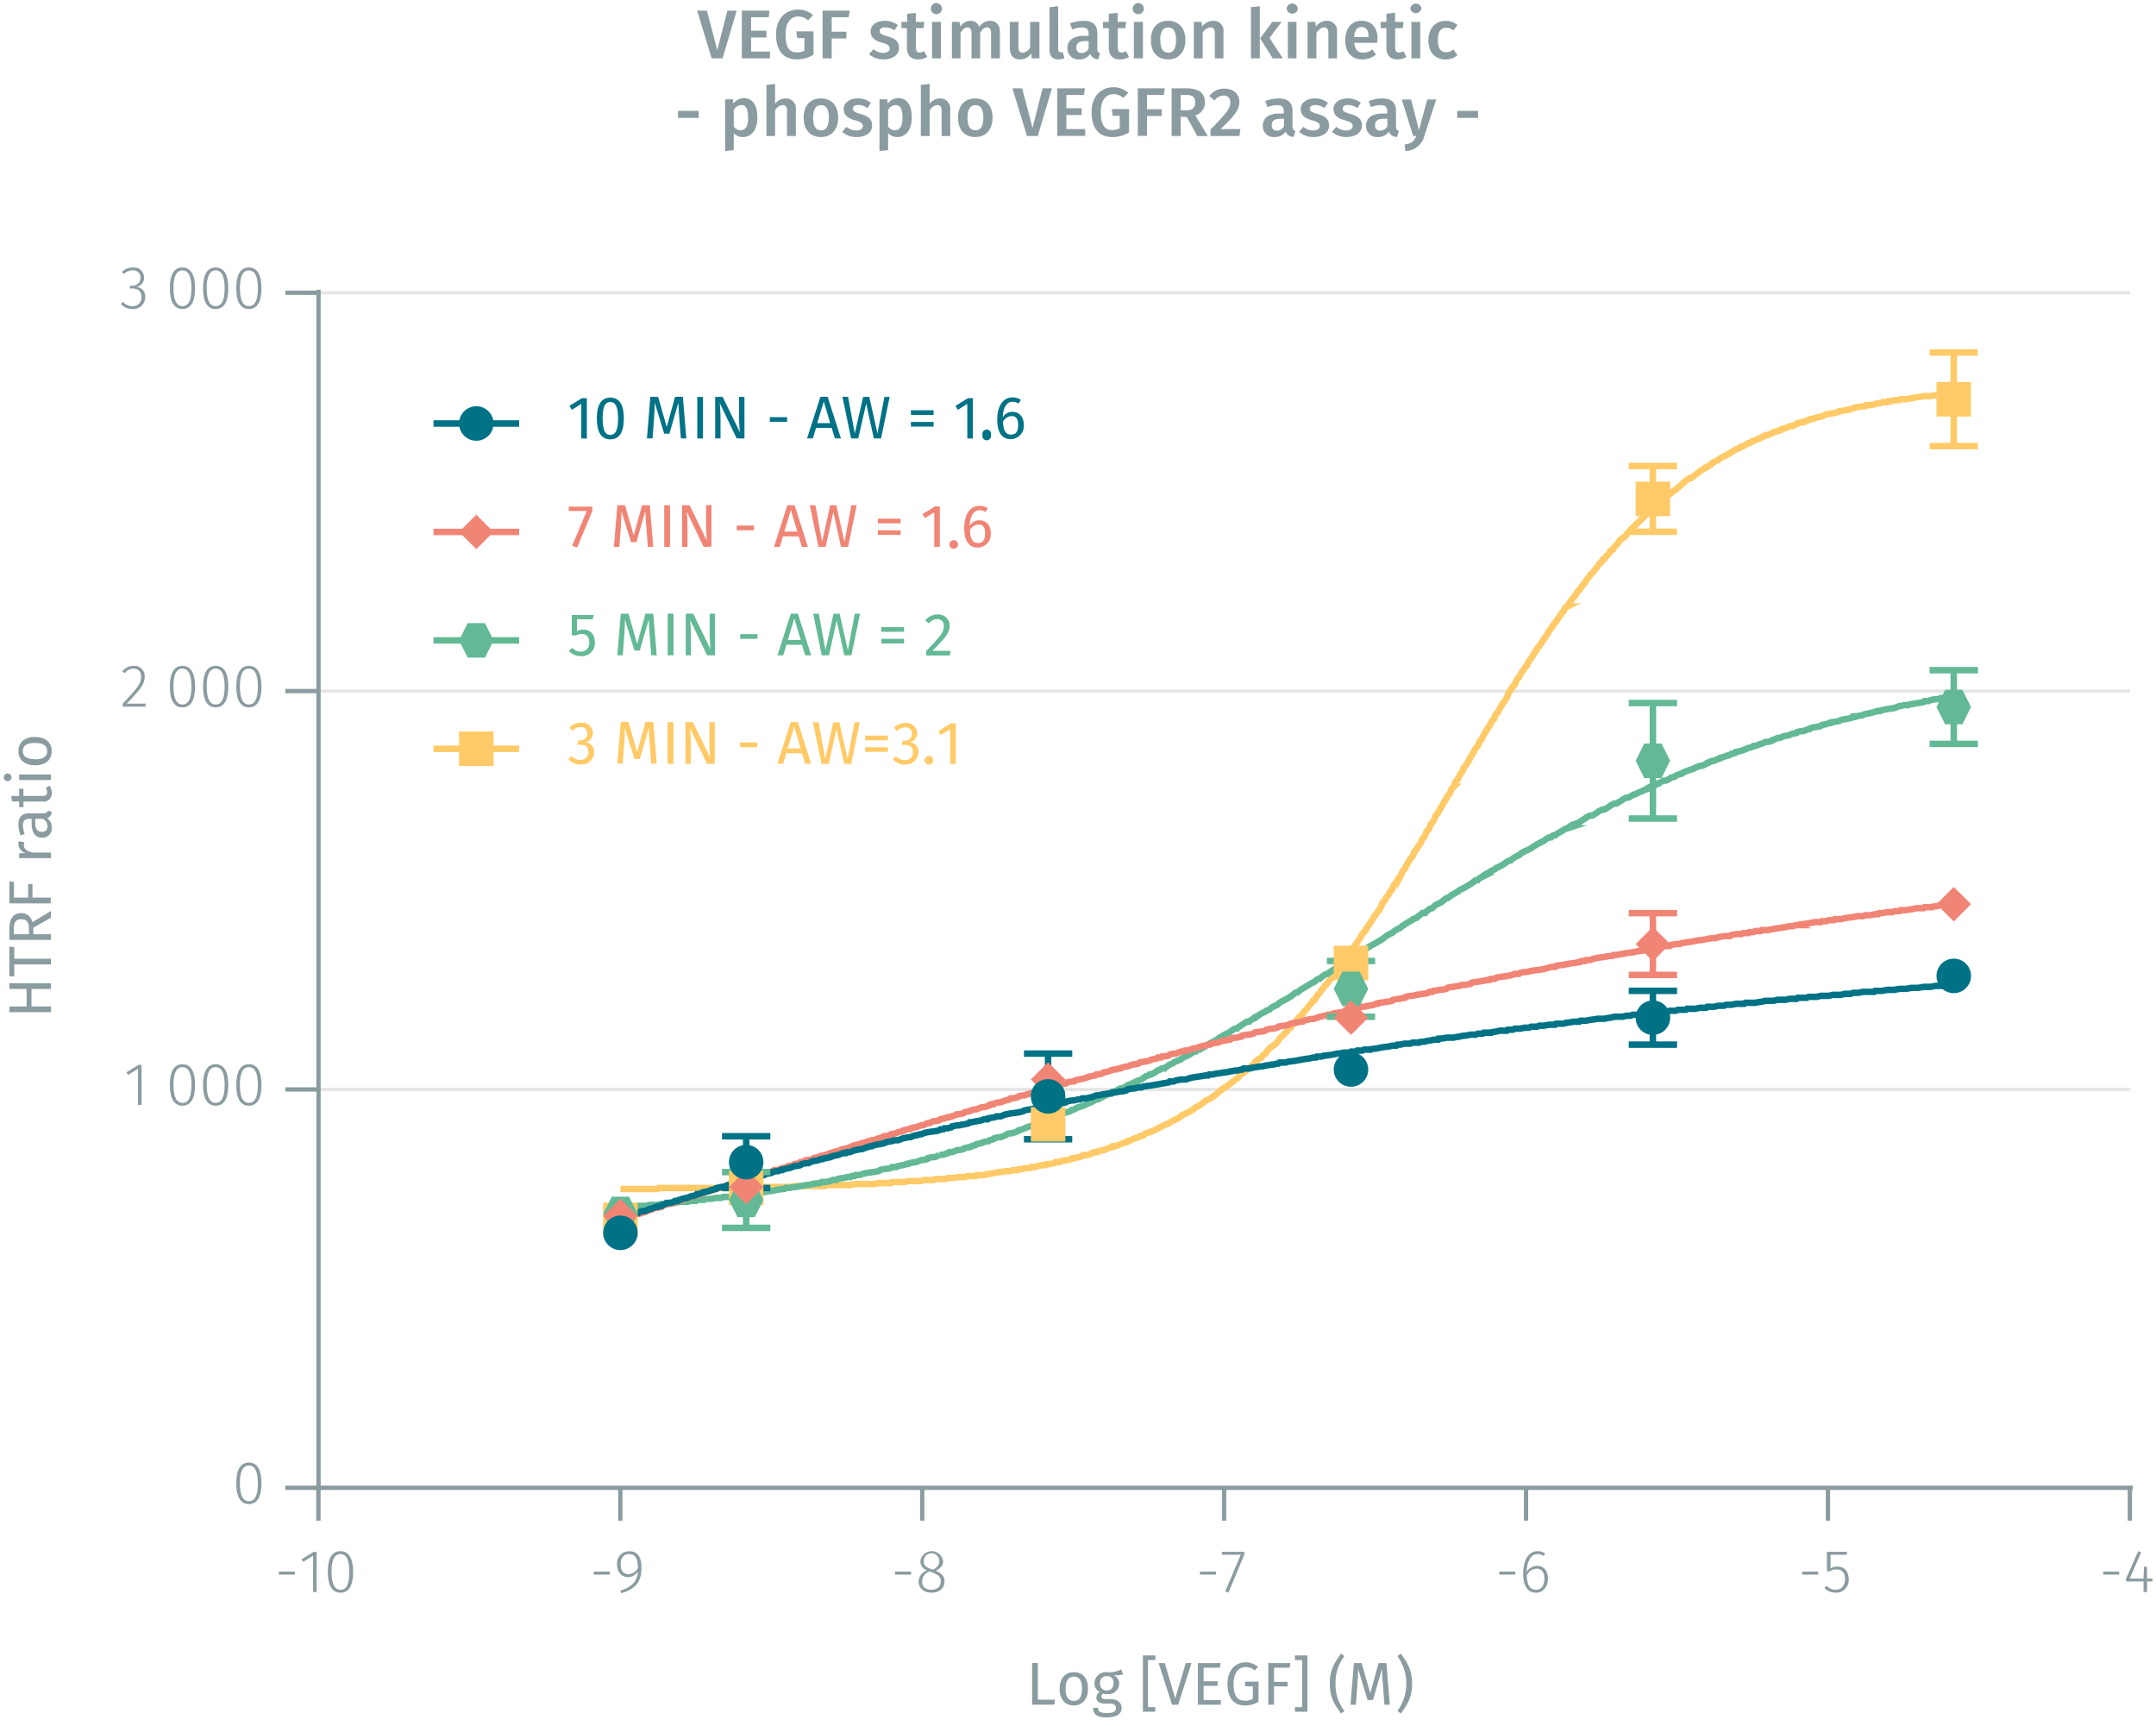<svg id="Calque_1" data-name="Calque 1" xmlns="http://www.w3.org/2000/svg" xmlns:xlink="http://www.w3.org/1999/xlink" viewBox="0 0 499.89 400.08"><defs><symbol id="_2-yellow-square" data-name="2-yellow-square" viewBox="0 0 8 8"><polyline points="0 0 0 8 8 8 8 0 0 0" fill="#ffca67" fill-rule="evenodd"/></symbol><symbol id="_6-green-hexagon" data-name="6-green-hexagon" viewBox="0 0 8 8"><polygon points="6 0 2 0 0 4 2 8 6 8 8 4 6 0" fill="#63b995" fill-rule="evenodd"/></symbol><symbol id="_5-red-diamond" data-name="5-red-diamond" viewBox="0 0 8 8"><polyline points="4 0 8 4 4 8 0 4" fill="#f08576" fill-rule="evenodd"/></symbol><symbol id="_1-deep-blue-circle" data-name="1-deep-blue-circle" viewBox="0 0 8 8"><path d="M8,4A4,4,0,0,1,4,8,4,4,0,1,1,8,4" fill="#007286" fill-rule="evenodd"/></symbol></defs><line x1="73.85" y1="252.55" x2="493.83" y2="252.55" fill="none" stroke="#e5e5e5" stroke-miterlimit="10" stroke-width="0.75"/><line x1="73.85" y1="160.2" x2="493.83" y2="160.2" fill="none" stroke="#e5e5e5" stroke-miterlimit="10" stroke-width="0.75"/><line x1="73.85" y1="67.86" x2="493.83" y2="67.86" fill="none" stroke="#e5e5e5" stroke-miterlimit="10" stroke-width="0.75"/><path d="M68.37,364.32v.7H64.65v-.7Z" fill="#8b9ca0"/><path d="M72.59,369.05v-8.42l-2.29,1.43-.38-.6,2.79-1.72h.7v9.31Z" fill="#8b9ca0"/><path d="M81.88,364.4c0,3.15-1,4.81-2.93,4.81S76,367.54,76,364.39s1-4.81,2.93-4.81S81.88,361.24,81.88,364.4Zm-5,0c0,2.87.75,4.14,2.09,4.14S81,367.27,81,364.4s-.73-4.14-2.07-4.14S76.86,361.52,76.86,364.39Z" fill="#8b9ca0"/><path d="M141.38,364.32v.7h-3.71v-.7Z" fill="#8b9ca0"/><path d="M148.73,363.34c0,3.68-1.6,5-4.68,6l-.21-.63c2.42-.74,3.92-1.93,4.06-4.41a2.75,2.75,0,0,1-2.29,1.3c-1.45,0-2.54-1.12-2.54-2.94a2.8,2.8,0,0,1,2.83-3.06C147.83,359.58,148.73,361,148.73,363.34Zm-.83.17c0-2.2-.57-3.25-2-3.25-1.25,0-2,.85-2,2.39s.73,2.26,1.84,2.26A2.57,2.57,0,0,0,147.9,363.51Z" fill="#8b9ca0"/><path d="M211.24,364.32v.7h-3.72v-.7Z" fill="#8b9ca0"/><path d="M219,366.63c0,1.56-1.26,2.58-3,2.58s-3-1-3-2.57a2.74,2.74,0,0,1,2-2.59,2.2,2.2,0,0,1-1.6-2.14,2.65,2.65,0,0,1,5.26,0c0,1-.55,1.63-1.68,2.22C218.29,364.68,219,365.38,219,366.63Zm-.86,0c0-1.13-.6-1.6-2.07-2.14l-.47-.19a2.37,2.37,0,0,0-1.8,2.34c0,1.22.87,1.88,2.16,1.88S218.12,367.83,218.12,366.63Zm-2.25-2.9.43.15c1-.54,1.47-1.09,1.47-2a1.81,1.81,0,0,0-3.62,0C214.15,362.83,214.62,363.27,215.87,363.73Z" fill="#8b9ca0"/><path d="M281.94,364.32v.7h-3.71v-.7Z" fill="#8b9ca0"/><path d="M284.84,369.17l-.76-.26,3.59-8.49h-4.36v-.68h5.2v.63Z" fill="#8b9ca0"/><path d="M351.33,364.32v.7h-3.72v-.7Z" fill="#8b9ca0"/><path d="M358.9,365.92c0,2-1.17,3.29-2.74,3.29-2.17,0-3-1.91-3-4.36,0-3.25,1.28-5.27,3.36-5.27a2.89,2.89,0,0,1,1.74.55l-.35.56a2.46,2.46,0,0,0-1.4-.43c-1.56,0-2.47,1.71-2.52,4.1a2.85,2.85,0,0,1,2.39-1.37C357.77,363,358.9,363.93,358.9,365.92Zm-.82,0c0-1.62-.76-2.28-1.77-2.28A2.69,2.69,0,0,0,354,365.2c.05,2.07.64,3.33,2.13,3.33C357.42,368.53,358.08,367.46,358.08,365.94Z" fill="#8b9ca0"/><path d="M421.58,364.32v.7h-3.71v-.7Z" fill="#8b9ca0"/><path d="M424.43,360.41v3.18a3.13,3.13,0,0,1,1.59-.43c1.6,0,2.62,1.09,2.62,2.9a2.92,2.92,0,0,1-3,3.15,3.45,3.45,0,0,1-2.63-1.12l.52-.49a2.67,2.67,0,0,0,2.11.92c1.32,0,2.15-.95,2.15-2.48s-.81-2.23-2-2.23a2.84,2.84,0,0,0-1.55.45h-.65v-4.52h4.69l-.12.67Z" fill="#8b9ca0"/><path d="M491.36,364.32v.7h-3.71v-.7Z" fill="#8b9ca0"/><path d="M497.82,366.6v2.45H497V366.6h-4.08V366l2.85-6.42.68.28-2.66,6.07H497l.1-2.73h.7v2.73h1.26v.67Z" fill="#8b9ca0"/><path d="M493.83,344.89v7.62m-70-7.62v7.62m-70-7.62v7.62m-70-7.62v7.62m-70-7.62v7.62m-70-7.62v7.62m-70-7.62v7.62m-.7-7.62H494.53" fill="none" stroke="#8b9ca0" stroke-miterlimit="10"/><path d="M60.63,343.86c0,3.15-1,4.8-2.93,4.8s-2.92-1.67-2.92-4.82,1-4.8,2.92-4.8S60.63,340.69,60.63,343.86Zm-5,0c0,2.87.74,4.15,2.08,4.15s2.08-1.26,2.08-4.13-.73-4.15-2.08-4.15S55.62,341,55.62,343.84Z" fill="#8b9ca0"/><path d="M32,256.16v-8.41l-2.3,1.42-.37-.6,2.78-1.72h.7v9.31Z" fill="#8b9ca0"/><path d="M45.23,251.51c0,3.16-1,4.81-2.93,4.81s-2.92-1.67-2.92-4.82,1-4.8,2.92-4.8S45.23,248.35,45.23,251.51Zm-5,0c0,2.87.74,4.15,2.08,4.15s2.08-1.26,2.08-4.14-.73-4.14-2.08-4.14S40.22,248.63,40.22,251.5Z" fill="#8b9ca0"/><path d="M52.93,251.51c0,3.16-1,4.81-2.93,4.81s-2.92-1.67-2.92-4.82,1-4.8,2.92-4.8S52.93,248.35,52.93,251.51Zm-5,0c0,2.87.74,4.15,2.08,4.15s2.08-1.26,2.08-4.14-.73-4.14-2.08-4.14S47.92,248.63,47.92,251.5Z" fill="#8b9ca0"/><path d="M60.63,251.51c0,3.16-1,4.81-2.93,4.81s-2.92-1.67-2.92-4.82,1-4.8,2.92-4.8S60.63,248.35,60.63,251.51Zm-5,0c0,2.87.74,4.15,2.08,4.15s2.08-1.26,2.08-4.14-.73-4.14-2.08-4.14S55.62,248.63,55.62,251.5Z" fill="#8b9ca0"/><path d="M33.55,156.8c0,1.85-1,3-4.16,6.31h4.42l-.11.71H28.44v-.69c3.46-3.68,4.27-4.65,4.27-6.28A1.67,1.67,0,0,0,31,155a2.51,2.51,0,0,0-2.07,1.06l-.58-.42A3.29,3.29,0,0,1,31,154.35,2.37,2.37,0,0,1,33.55,156.8Z" fill="#8b9ca0"/><path d="M45.23,159.17c0,3.15-1,4.81-2.93,4.81s-2.92-1.67-2.92-4.82,1-4.81,2.92-4.81S45.23,156,45.23,159.17Zm-5,0c0,2.87.74,4.14,2.08,4.14s2.08-1.26,2.08-4.13S43.65,155,42.3,155,40.22,156.28,40.22,159.16Z" fill="#8b9ca0"/><path d="M52.93,159.17c0,3.15-1,4.81-2.93,4.81s-2.92-1.67-2.92-4.82,1-4.81,2.92-4.81S52.93,156,52.93,159.17Zm-5,0c0,2.87.74,4.14,2.08,4.14s2.08-1.26,2.08-4.13S51.35,155,50,155,47.92,156.28,47.92,159.16Z" fill="#8b9ca0"/><path d="M60.63,159.17c0,3.15-1,4.81-2.93,4.81s-2.92-1.67-2.92-4.82,1-4.81,2.92-4.81S60.63,156,60.63,159.17Zm-5,0c0,2.87.74,4.14,2.08,4.14s2.08-1.26,2.08-4.13S59.05,155,57.7,155,55.62,156.28,55.62,159.16Z" fill="#8b9ca0"/><path d="M33.4,64.34a2.1,2.1,0,0,1-1.85,2.18,2.15,2.15,0,0,1,2.12,2.33,2.74,2.74,0,0,1-3,2.78A3.38,3.38,0,0,1,28,70.43l.52-.46a2.69,2.69,0,0,0,2.13,1,2,2,0,0,0,2.16-2.09c0-1.41-.84-2-2.11-2h-.61l.11-.66h.45a1.79,1.79,0,0,0,1.92-1.86,1.63,1.63,0,0,0-1.8-1.68,2.85,2.85,0,0,0-2.07.87l-.43-.51A3.47,3.47,0,0,1,30.84,62,2.32,2.32,0,0,1,33.4,64.34Z" fill="#8b9ca0"/><path d="M45.23,66.83c0,3.15-1,4.8-2.93,4.8S39.38,70,39.38,66.82,40.38,62,42.3,62,45.23,63.66,45.23,66.83Zm-5,0c0,2.87.74,4.14,2.08,4.14s2.08-1.26,2.08-4.13-.73-4.15-2.08-4.15S40.22,63.94,40.22,66.82Z" fill="#8b9ca0"/><path d="M52.93,66.83c0,3.15-1,4.8-2.93,4.8S47.08,70,47.08,66.82,48.08,62,50,62,52.93,63.66,52.93,66.83Zm-5,0c0,2.87.74,4.14,2.08,4.14s2.08-1.26,2.08-4.13-.73-4.15-2.08-4.15S47.92,63.94,47.92,66.82Z" fill="#8b9ca0"/><path d="M60.63,66.83c0,3.15-1,4.8-2.93,4.8S54.78,70,54.78,66.82,55.78,62,57.7,62,60.63,63.66,60.63,66.83Zm-5,0c0,2.87.74,4.14,2.08,4.14s2.08-1.26,2.08-4.13-.73-4.15-2.08-4.15S55.62,63.94,55.62,66.82Z" fill="#8b9ca0"/><path d="M73.85,67.86h-7.7m7.7,92.34h-7.7m7.7,92.35h-7.7m7.7,92.34h-7.7m7.7.69V67.17" fill="none" stroke="#8b9ca0" stroke-miterlimit="10"/><path d="M143.85,275.63h8.63l.23-.23h19.14l.93-.23h10.27l1.16-.23h7l.24-.23h5.6l1.16-.23h4.44l1.16-.23h2.8l.24-.23h2.8l.93-.23h3l.47-.24h2.33l.47-.23h2.33l.47-.23h1.16l1.17-.23h1.87l.46-.23h1.87l.23-.23h1.64l.93-.23a12,12,0,0,0,1.4-.23,6.2,6.2,0,0,0,1.17-.23,7.54,7.54,0,0,0,1.63-.23h1.17l.46-.23H236l.23-.24h.94l.46-.23h1.17l.23-.23H240l.46-.23,1.17-.23h.7l.23-.23h.7l1.17-.23.23-.23h.94l.46-.23a9.07,9.07,0,0,1,1.4-.23l.94-.23.23-.23c.59.07,1.08-.24,1.63-.24l1.17-.46a4.07,4.07,0,0,0,1.4-.23l.23-.23c.31,0,.37-.08.7-.23h.47a5.22,5.22,0,0,1,1.4-.46h.23l1.17-.46c.34-.15.39-.26.7-.23l.23-.23c1.11.12,2.17-.8,3.27-.93l.23-.23h.24a8.15,8.15,0,0,1,2.33-.92l.23-.23.94-.23.46-.47c1.93-.37,3.51-1.7,5.37-2.3.81-.77,2.3-1,3-1.85l2.34-1.16a5.65,5.65,0,0,1,1.86-1.15c.25-.3,1.14-.84,1.4-1.15,1.5-.46,2.7-1.86,4-2.77a17.79,17.79,0,0,0,2.8-2.08l.47-.23.46-.7c1.13-.57,2.2-1.84,3.27-2.53a1.78,1.78,0,0,0,.46-.7,8.05,8.05,0,0,1,1.4-.92l.24-.46.7-.46.23-.47,1.17-1.15a4.92,4.92,0,0,0,1.4-1.15c.48-1,2-1.93,2.56-3l.47-.23.23-.46.94-.92c.21-.62,1.18-1.35,1.63-1.85l.47-.69a3.3,3.3,0,0,0,.93-1.16,3.18,3.18,0,0,0,.93-1.15l.47-.23.47-.92.7-.7.23-.46.93-1.15.47-.46.47-.7.46-.46c.12-.23.36-.69.47-.92l.47-.23.46-.93.47-.46.23-.46.7-.69.47-.93.47-.46c.11-.23.35-.69.46-.92l.47-.23c.68-1.49,1.89-2.67,2.57-4.16l.46-.46a7.3,7.3,0,0,1,.94-1.38c.37-.77,1.1-1.51,1.4-2.31l.46-.46.24-.47.7-.92a6,6,0,0,0,.46-1.15l.47-.47.47-.92.46-.46.47-.92.47-.47.23-.69.23-.46.47-.46.47-.93.46-.46a6,6,0,0,0,.47-1.15l.47-.46c.34-.78,1-1.78,1.4-2.54l.46-.46a6.13,6.13,0,0,0,.47-1.16l.47-.46a7.18,7.18,0,0,1,.93-1.39,6.77,6.77,0,0,1,.47-1.15l.46-.46a6.13,6.13,0,0,0,.47-1.16l.47-.46a6,6,0,0,0,.46-1.15,4.31,4.31,0,0,0,1.17-2.08l.47-.46c.61-1.25,1.44-2.47,2.1-3.69l.23-.47.47-.46.46-1.15.47-.46a5.87,5.87,0,0,1,.47-1.16l.7-.92.23-.69.7-.93.23-.69c1-1,1.48-2.55,2.34-3.69l.46-.93.47-.46.47-1.15.46-.46c.54-1.49,1.68-2.71,2.34-4.16l.46-.46a6.87,6.87,0,0,1,.47-1.16l.47-.46.46-.92a6.88,6.88,0,0,0,.7-1.16,7.48,7.48,0,0,0,.94-1.38,6.09,6.09,0,0,1,.46-1.16,7.16,7.16,0,0,0,.94-1.38l.46-.46.24-.69.23-.47.47-.46c.29-.8,1-1.54,1.4-2.31l.46-.46.24-.69a24,24,0,0,0,2.1-3.23l.46-.46c.49-1,1.84-2.53,2.34-3.7l.46-.46a7.71,7.71,0,0,1,.94-1.39,1.68,1.68,0,0,0,.46-.69,7.42,7.42,0,0,0,.93-1.38l.47-.46.47-.93.46-.23a8.53,8.53,0,0,1,1.87-2.54l.47-.92.7-.69.23-.47.47-.46a9.05,9.05,0,0,0,.7-1.15l.46-.46.47-.7a12.17,12.17,0,0,0,1.87-2.3l.7-.7.23-.46.47-.23.46-.69a3.32,3.32,0,0,0,.94-1.16l.46-.23a3.29,3.29,0,0,1,.94-1.15,1.71,1.71,0,0,0,.46-.69,4.67,4.67,0,0,1,1.4-1.16c1.42-1.94,3.49-3.54,5.14-5.31l.46-.23.47-.69c1-.41,1.56-1.68,2.57-2.08l.46-.69.47-.23a2.34,2.34,0,0,1,.93-.7,11.85,11.85,0,0,1,1.17-.92c1.14-.78,1.92-1.74,3-2.54.34-.15.39-.26.7-.23a1.85,1.85,0,0,1,.7-.46c.27-.32,1.14-.84,1.4-1.16a7.2,7.2,0,0,0,1.4-.92h.24a1.71,1.71,0,0,1,.7-.46,5.09,5.09,0,0,1,1.86-1.15c.81-.82,2.2-1.12,3-1.85l1.16-.69a1.28,1.28,0,0,0,.94-.47c.46.06,1.44-.72,1.86-.92a1.27,1.27,0,0,0,.94-.46c.3,0,.36-.08.7-.23l1.16-.46.24-.23.7-.24.23-.23h.47l1.16-.46.24-.23.93-.23c.34-.15.39-.26.7-.23l.23-.23a3.08,3.08,0,0,1,.94-.23l.93-.46h.47l1.16-.47.24-.23a4.61,4.61,0,0,1,1.4-.23l1.16-.46.24-.23L420.8,97l.47-.23a5.38,5.38,0,0,1,1.17-.23L423.6,96a13.93,13.93,0,0,0,2.57-.47l.23-.23a4.07,4.07,0,0,0,1.4-.23,8.88,8.88,0,0,0,1.4-.23l.47-.23a15,15,0,0,1,2.8-.46l.23-.23h.94l1.16-.23.47-.23h.7l.46-.23h1.17l.23-.24h.94l.46-.23h1.17l.23-.23H442a10.46,10.46,0,0,1,1.4-.23c1.06-.31,1.41-.18,2.57-.46h1.63a10.46,10.46,0,0,1,1.4-.23l.94-.23h1.63l.23-.23" fill="none" stroke="#ffca67" stroke-miterlimit="10" stroke-width="1.5"/><path d="M143.85,280l1.16-.23h2.34l.46-.23h1.87l.93-.23h1.87l.93-.24h1.4l.47-.23h1.17l1.16-.23h1.64l1.16-.23h.94l.23-.23h1.63l.24-.23h1.4l1.16-.23h1.17l.47-.23h1.4c1-.31,1.4-.18,2.56-.46h.94l.23-.23a7.45,7.45,0,0,0,1.63-.23h1.64a10.26,10.26,0,0,1,1.4-.24,7.45,7.45,0,0,1,1.63-.23,15,15,0,0,1,2.8-.46l.23-.23h.94a7.54,7.54,0,0,1,1.63-.23,5.5,5.5,0,0,1,1.17-.23,7.45,7.45,0,0,1,1.63-.23,15,15,0,0,1,2.8-.46l.23-.23h.94l1.16-.23.47-.24H194l.24-.23a12,12,0,0,1,1.4-.23l.93-.23h.7l.23-.23h.7l.24-.23h.93c1.32-.62,3-.58,4.43-.92l.24-.23c1-.31,1.4-.19,2.56-.47l.24-.23h.93l.47-.23,1.16-.23c.31,0,.37-.08.7-.23h.47l.47-.23a8.69,8.69,0,0,1,1.4-.23l1.16-.46a4.61,4.61,0,0,0,1.4-.23l.23-.23a7.14,7.14,0,0,1,1.64-.24l.93-.46a8.88,8.88,0,0,0,1.4-.23c.34-.15.39-.25.7-.23l.23-.23h.7l1.17-.46a4.61,4.61,0,0,0,1.4-.23l.23-.23,1.17-.23a4.92,4.92,0,0,1,1.4-.47l.23-.23,1.17-.23.47-.23a6.1,6.1,0,0,1,1.16-.23l.24-.23.93-.23.23-.23a4.42,4.42,0,0,1,1.4-.23l1.17-.46.23-.23a4.43,4.43,0,0,1,1.4-.24l1.17-.46.23-.23c1-.12,1.82-.8,2.8-.92l.94-.46h.46c.34-.13.8-.5,1.17-.47l.23-.23a15.41,15.41,0,0,0,2.57-.92c.45,0,1.17-.51,1.63-.69l1.17-.46a3,3,0,0,0,.93-.23l.24-.24c.27.09,1.27-.55,1.63-.69a6.61,6.61,0,0,0,1.87-.69l.93-.46H253l1.17-.69h.47l.23-.24.7-.23.23-.23,1.17-.46c.34-.15.39-.26.7-.23l.23-.23h.47a8.07,8.07,0,0,1,1.4-.92h.47a3.91,3.91,0,0,0,1.16-.7,17.14,17.14,0,0,0,1.64-.69c.33-.13.8-.5,1.16-.46a8.27,8.27,0,0,0,1.4-.92l.7-.24.24-.23H267a7.7,7.7,0,0,0,1.4-.92l.7-.23.24-.23h.46a8.27,8.27,0,0,0,1.4-.92l.7-.24c.33-.42,1.39-.7,1.87-.92.28-.35.66-.35.93-.69.31,0,.37-.08.7-.23a7.74,7.74,0,0,0,1.4-.93h.47l.47-.46h.46l1.17-.69c.57-.53,2-1.06,2.8-1.62a13.4,13.4,0,0,1,2.8-1.61,8.11,8.11,0,0,1,1.4-.93h.47a2.32,2.32,0,0,1,.93-.69,7.7,7.7,0,0,1,1.4-.92h.46c.25-.31.92-.62,1.17-.93l.93-.46a7.29,7.29,0,0,1,1.64-.92l.23-.23.7-.23c.59-.67,1-.7,1.87-1.16a5.58,5.58,0,0,1,1.86-1.15,8.16,8.16,0,0,1,1.17-.69l1.17-.93c.44.06.86-.37,1.16-.69,1.16-.54,2.05-1.34,3.27-1.85.28-.3.75-.75,1.17-.69.41-.36,1.29-1.18,1.86-1.15,1.08-1,2.64-1.49,3.74-2.54.3,0,.36-.08.7-.23.52-.68,1.76-1,2.33-1.62.33-.2,1.3-.78,1.63-.92,1.3-1.34,3.55-2,4.9-3.23a7,7,0,0,1,1.64-.93,5.58,5.58,0,0,1,1.86-1.15l.47-.46a1.84,1.84,0,0,0,.7-.47c.29-.17,1.33-.8,1.63-.92l.24-.23.7-.23c.28-.33,1.12-.82,1.4-1.16h.46a10.79,10.79,0,0,0,1.17-.92l.7-.23.7-.69,1.4-.69a10.86,10.86,0,0,1,1.17-.93h.23a5.34,5.34,0,0,0,.93-.69c.32-.13,1.33-.74,1.64-.92a1.64,1.64,0,0,1,.7-.47,15.24,15.24,0,0,0,3.26-2.07h.47l.47-.47.46-.23a5.8,5.8,0,0,1,1.87-1.15l.23-.23.94-.46.23-.23a13.7,13.7,0,0,0,2.8-1.62l.7-.23a5.49,5.49,0,0,1,1.87-1.15c.67-.77,1.93-1.12,2.8-1.62a13.37,13.37,0,0,1,2.8-1.62,8.07,8.07,0,0,1,1.4-.92h.46l.47-.46h.47c.45-.53,1.62-.89,2.09-1.39l.7-.23a8.46,8.46,0,0,1,1.4-.92h.47l.23-.23.7-.23a8.51,8.51,0,0,1,1.4-.93l.24-.23.93-.46h.47l1.16-.69.24-.23.93-.46H372l1.16-.7.24-.23.93-.46h.47l1.16-.69.24-.23.93-.46h.47l1.16-.7c.37,0,.84-.33,1.17-.46s1.3-.56,1.63-.69a4.06,4.06,0,0,1,1.17-.69h.47l1.16-.7h.24a4.1,4.1,0,0,1,1.16-.69h.47l.93-.46.24-.23.93-.23c.35-.45,1.12-.56,1.63-.7l.24-.23a16.7,16.7,0,0,1,2.56-.92L393,178l1.16-.46h.47l.47-.23a1.85,1.85,0,0,0,.7-.46l1.16-.47h.47l.93-.46h.24l.23-.23a5.11,5.11,0,0,0,1.4-.46l.93-.23.24-.23.93-.23.23-.23a10,10,0,0,0,2.8-.93,2.82,2.82,0,0,0,.94-.23l.23-.23H407l1.16-.46h.24l.93-.46a4.61,4.61,0,0,0,1.4-.23l.23-.23h.24l.93-.47h.47l1.16-.46a5.5,5.5,0,0,0,1.17-.23l.47-.23,1.16-.23.24-.23a4.33,4.33,0,0,1,1.4-.23l1.16-.46h.24l.23-.23c1.05-.32,1.35-.17,2.33-.47l.24-.23,1.16-.23.47-.23h.47l.46-.23a10.2,10.2,0,0,0,1.4-.23,4,4,0,0,1,1.64-.46l1.16-.23.47-.23h.47l.46-.23a10.26,10.26,0,0,0,1.4-.24l.47-.23a14.69,14.69,0,0,0,2.8-.69h.7l.46-.23a25,25,0,0,1,2.8-.46l1.17-.46h.23l.94-.23h.93l.47-.23h.46c1.06-.31,1.41-.19,2.57-.47l.23-.23h.94l.46-.23,1.17-.23h.93l.24-.23c.58.06,1.36-.25,1.86-.23" fill="none" stroke="#63b995" stroke-miterlimit="10" stroke-width="1.5"/><path d="M143.85,282.79a1.85,1.85,0,0,0,.7-.46c1.17.15,2.35-1,3.5-.93l.93-.23.23-.23h.47l.93-.46h.24L152,280a4.56,4.56,0,0,0,1.4-.23l.24-.23,1.16-.47a4,4,0,0,0,1.4-.23l.24-.23,1.16-.23a5.34,5.34,0,0,1,1.4-.46l.24-.23,1.16-.23a6.18,6.18,0,0,1,1.17-.46h.47l.23-.23.93-.23.24-.24a4.67,4.67,0,0,1,1.4-.23l1.16-.46c.37,0,.84-.33,1.17-.46h.47l1.16-.46a6.05,6.05,0,0,0,1.17-.23c.34-.15.39-.26.7-.23.57-.64,1.79-.39,2.57-.93l1.16-.23.24-.23h.46l.24-.23h.7l1.16-.46.24-.23,1.16-.23c.34-.15.39-.26.7-.23l.24-.23h.7l1.16-.47h.47l.93-.46a5.38,5.38,0,0,0,1.17-.23l.23-.23h.47l.93-.46h.24l1.16-.46a4.61,4.61,0,0,0,1.4-.23l.24-.23,1.16-.24.47-.23a7.11,7.11,0,0,1,1.17-.23,10.33,10.33,0,0,1,2.8-.92l1.16-.46a7.11,7.11,0,0,0,1.17-.23c.34-.15.39-.26.7-.23.57-.64,1.78-.39,2.57-.93l1.16-.23.24-.23h.7l.23-.23h.47l1.16-.46h.24l.93-.46a4.61,4.61,0,0,0,1.4-.23l.23-.23a6.24,6.24,0,0,0,1.17-.24l.47-.23,1.16-.23.24-.23a4.61,4.61,0,0,1,1.4-.23l.23-.23a5.5,5.5,0,0,1,1.17-.23l1.16-.46h.47l.93-.46c.63.05.75-.18,1.4-.47a4.07,4.07,0,0,0,1.4-.23l.23-.23,1.17-.23.47-.23h.46c.34-.15.4-.26.7-.23l1.17-.46a4.61,4.61,0,0,0,1.4-.23l.23-.23,1.17-.23.47-.24a7,7,0,0,1,1.16-.23l1.17-.46a4.61,4.61,0,0,0,1.4-.23l.23-.23h.24l.23-.23h.7l.23-.23a4.42,4.42,0,0,1,1.4-.23l1.17-.46a3,3,0,0,0,.93-.23l.24-.24a7,7,0,0,0,1.63-.23l.23-.23a4.72,4.72,0,0,1,1.4-.23l1.17-.46c.31,0,.36-.08.7-.23H240l.46-.23,1.17-.23.23-.23c1.06-.31,1.35-.17,2.34-.47l.23-.23a5.5,5.5,0,0,0,1.17-.23l.46-.23,1.17-.23.23-.23a7.63,7.63,0,0,1,1.64-.23l.23-.23a3.09,3.09,0,0,1,.93-.23l1.17-.23a11.37,11.37,0,0,1,2.57-.7l.23-.23a4.07,4.07,0,0,0,1.4-.23l.23-.23,1.17-.23a5.22,5.22,0,0,1,1.4-.46h.47l.46-.23h.47l.47-.23a5.3,5.3,0,0,1,1.16-.23l1.17-.46a4.33,4.33,0,0,0,1.4-.24l.23-.23a12.35,12.35,0,0,1,1.4-.23,5.11,5.11,0,0,0,1.4-.46l1.17-.23.23-.23h.7l.24-.23a7.62,7.62,0,0,0,1.63-.23l.23-.23a4.15,4.15,0,0,1,1.4-.23l1.17-.47h.7l.23-.23h.7l1.17-.46a5.5,5.5,0,0,0,1.17-.23l.46-.23,1.17-.23c.31,0,.36-.08.7-.23h.47l.46-.23a8.88,8.88,0,0,1,1.4-.23l1.17-.47c.5.08,1.2-.25,1.63-.23l.24-.23a4.61,4.61,0,0,1,1.4-.23l.93-.23.23-.23a7.62,7.62,0,0,1,1.63-.23l.94-.23.23-.23a7,7,0,0,1,1.63-.23l.94-.23.23-.23a7.06,7.06,0,0,1,1.63-.24l.94-.23.23-.23a7.62,7.62,0,0,1,1.63-.23,6.62,6.62,0,0,0,1.17-.46,9.07,9.07,0,0,1,1.4-.23,4.61,4.61,0,0,1,1.4-.23l.23-.23a14,14,0,0,1,2.57-.46l1.17-.47c.55,0,1-.3,1.63-.23l.23-.23h.94L309,235c1-.31,1.41-.18,2.57-.46l.23-.23.93-.23h.94l.46-.23h.47l1.17-.46c.49.07,1.2-.26,1.63-.24l1.17-.23.46-.23h.47l.47-.23a9.07,9.07,0,0,0,1.4-.23,4.67,4.67,0,0,0,1.4-.23l.23-.23a7.62,7.62,0,0,1,1.63-.23,5.5,5.5,0,0,1,1.17-.23l.23-.23a4.15,4.15,0,0,1,1.4-.23l.94-.23a10.53,10.53,0,0,0,1.4-.24,4.11,4.11,0,0,0,1.4-.23l.23-.23h.7l.23-.23a4.61,4.61,0,0,0,1.4-.23,7.63,7.63,0,0,0,1.64-.23l.23-.23a4.37,4.37,0,0,1,1.4-.23,8.88,8.88,0,0,1,1.4-.23l.47-.23h.93l1.17-.23.23-.24c1.05-.3,1.4-.18,2.57-.46.43,0,1.14-.3,1.63-.23l.23-.23h.94l.23-.23c1.32-.41,3.19-.3,4.43-.92h.94l.23-.23a6.48,6.48,0,0,1,1.63-.23,14.37,14.37,0,0,1,2.8-.47,14.51,14.51,0,0,0,2.8-.69h.94l.23-.23a7.54,7.54,0,0,1,1.63-.23,5.5,5.5,0,0,1,1.17-.23,7.54,7.54,0,0,1,1.63-.23,5.38,5.38,0,0,1,1.17-.23l.23-.23h.93l.24-.23h.93c1.32-.62,3-.58,4.43-.93h.7l.24-.23h.7l1.16-.23a6.05,6.05,0,0,0,1.17-.23,15.14,15.14,0,0,0,2.8-.46,7.45,7.45,0,0,0,1.63-.23l.24-.23h1.4l1.16-.24.24-.23,1.16-.23h1.4l.24-.23,1.16-.23h.94l.46-.23a8.88,8.88,0,0,0,1.4-.23c1.07,0,2.22-.49,3.27-.46l.93-.23a12,12,0,0,0,1.4-.23h.94c.33-.16.39-.26.7-.23l1.16-.24h1.4l.24-.23,1.16-.23h1.17l.47-.23h1.16l.24-.23h.93l.47-.23h1.16l.24-.23h1.4a10.2,10.2,0,0,1,1.4-.23,4.33,4.33,0,0,1,1.4-.23,8.69,8.69,0,0,1,1.4-.23l.93-.23h.93l.47-.23h.47a4.29,4.29,0,0,1,1.4-.24,11.66,11.66,0,0,1,1.4-.23l1.16-.23h1.4l.24-.23h1.16l.47-.23h1.17l.23-.23h1.4a14.23,14.23,0,0,1,2.8-.46l.93-.23H432l.47-.23h1.17l1.16-.23h.7l.24-.24h.69l1.17-.23h1.17l.46-.23h1.17l.23-.23H442a12.35,12.35,0,0,1,1.4-.23l.94-.23H446l.23-.23h1.4a9.07,9.07,0,0,1,1.4-.23l.94-.23c.58.06,1.36-.25,1.86-.23" fill="none" stroke="#f08576" stroke-miterlimit="10" stroke-width="1.5"/><path d="M143.85,282.56l.23-.23a5.5,5.5,0,0,1,1.17-.23l1.16-.47h.47l.93-.46h.24l.23-.23a4.72,4.72,0,0,1,1.4-.23l.93-.46h.24l1.16-.46h.47l.23-.23h.7l.24-.23,1.16-.47a4,4,0,0,0,1.4-.23l.24-.23h.7l.23-.23c.31,0,.36-.08.7-.23a5.5,5.5,0,0,1,1.17-.23l1.16-.46h.47a1.85,1.85,0,0,0,.7-.46h.47l1.16-.47a5.5,5.5,0,0,0,1.17-.23l.47-.23,1.16-.23.24-.23a4.61,4.61,0,0,1,1.4-.23l1.16-.46a6.2,6.2,0,0,0,1.17-.23c.34-.15.39-.26.7-.23l.23-.23h.7l.24-.23a4.33,4.33,0,0,1,1.4-.24l1.16-.46a5.5,5.5,0,0,0,1.17-.23l.47-.23,1.16-.23.24-.23,1.16-.23a4.69,4.69,0,0,1,1.4-.46h.47l.47-.23h.46l.47-.24a7.11,7.11,0,0,1,1.17-.23l1.16-.46a4.33,4.33,0,0,0,1.4-.23l.24-.23a7.54,7.54,0,0,1,1.63-.23l.93-.46a12,12,0,0,0,1.4-.23l.47-.23h.47c.33-.16.39-.26.7-.23l1.16-.24.47-.23a6.05,6.05,0,0,1,1.17-.23l1.16-.46h.7l.24-.23h.7l1.16-.46c.43,0,1.14-.31,1.64-.23l1.16-.46c.31,0,.37-.08.7-.23h.47c1-.57,2.29-.33,3.27-.93l1.16-.23c.31,0,.37-.08.7-.23h.94l1.16-.46c.55,0,1-.3,1.64-.23l1.16-.46h.47l.47-.23h.46c1.28-.67,2.86-.53,4.2-.93l.23-.23h.7l.24-.23h.7l.93-.23.23-.23a7.71,7.71,0,0,1,1.64-.23,5.41,5.41,0,0,1,1.16-.23l.94-.23.23-.24a4.07,4.07,0,0,0,1.4-.23,8.88,8.88,0,0,0,1.4-.23l.47-.23H229l.23-.23a10.72,10.72,0,0,1,1.4-.23l.47-.23H232l1.17-.46a6.2,6.2,0,0,0,1.17-.23,15.14,15.14,0,0,0,2.8-.46l.46-.24a12,12,0,0,1,1.4-.23c1.06-.3,1.41-.18,2.57-.46l.23-.23h.94l.46-.23h.47l.47-.23a4.61,4.61,0,0,0,1.4-.23,7.62,7.62,0,0,0,1.63-.23l.23-.23a6.62,6.62,0,0,1,1.64-.23l.93-.23h.47l.46-.24h.94l.93-.23H253l1.17-.46a4.61,4.61,0,0,0,1.4-.23,10.2,10.2,0,0,0,1.4-.23h.7l.23-.23h.7l1.17-.23a4.61,4.61,0,0,0,1.4-.23l.23-.23a6.62,6.62,0,0,1,1.64-.23l.93-.24h.7l.47-.23c1.88-.19,3.95-.62,5.83-.92l.23-.23h.94l.46-.23,1.17-.23H275c1.31-.62,3-.58,4.43-.93h.7l.23-.23h.7l1.17-.23a9.07,9.07,0,0,0,1.4-.23,4.61,4.61,0,0,0,1.4-.23,9.07,9.07,0,0,0,1.4-.23c.5.08,1.2-.25,1.63-.23l.24-.23h1.39l.94-.23a12.35,12.35,0,0,0,1.4-.23,4.61,4.61,0,0,0,1.4-.23,12.35,12.35,0,0,0,1.4-.23c.5.07,1.2-.26,1.63-.24l.23-.23h1.4l.7-.23c1.44-.06,3.26-.58,4.67-.69l.93-.23h.7l.24-.23h.93l.93-.23a15,15,0,0,0,2.8-.46,7.64,7.64,0,0,0,1.64-.24h1.16l.47-.23h1.17l.23-.23h1.17l.46-.23h1.17a7.62,7.62,0,0,1,1.63-.23,15.14,15.14,0,0,1,2.8-.46l.94-.23h.93l.23-.23h.7l.94-.23H327l.46-.23h1.17a7,7,0,0,1,1.63-.23,6.24,6.24,0,0,1,1.17-.24l1.17-.23h.93l.23-.23a7.63,7.63,0,0,0,1.64-.23H337a10.2,10.2,0,0,1,1.4-.23,4.61,4.61,0,0,1,1.4-.23l1.17-.23h1.16l.47-.23h1.17l.23-.23h1.4a8.88,8.88,0,0,1,1.4-.23l.93-.23h1.64l.23-.23h1.17l.46-.24h1.17l1.17-.23h.93L355,238h1.4l.46-.23H358l1.17-.23h1.4l.23-.23h1.63l.93-.23a11.66,11.66,0,0,0,1.4-.23h1.4l.24-.23h1.4c1.05-.31,1.4-.18,2.56-.46H372a10.26,10.26,0,0,1,1.4-.24l.93-.23h1.87l.93-.23h.93l.47-.23h1.87a9.73,9.73,0,0,1,1.4-.23l.93-.23h1.63l.24-.23h1.63l.93-.23h1.4l.47-.23h1.87l.23-.23H393l1.16-.23h1.4l.24-.23h1.63l.93-.24h1.4l.47-.23h1.17l1.16-.23h1.87l.23-.23H407a10.2,10.2,0,0,1,1.4-.23l.93-.23h1.87l.93-.23H414l.93-.23h1.63l.24-.23h2.1l.46-.23h1.87l.93-.23h1.87l.93-.23h1.87l.93-.24h1.4l.47-.23h1.17l1.16-.23h2.57l.23-.23h1.63l1.17-.23h1.63l1.17-.23H442l1.17-.23h1.63l1.17-.23h1.63l1.17-.23h2.57l.23-.23h.23" fill="none" stroke="#007286" stroke-miterlimit="10" stroke-width="1.5"/><line x1="383.24" y1="108.03" x2="383.24" y2="115.65" fill="none" stroke="#ffca67" stroke-miterlimit="10" stroke-width="1.5"/><line x1="383.24" y1="115.65" x2="383.24" y2="123.27" fill="none" stroke="#ffca67" stroke-miterlimit="10" stroke-width="1.5"/><line x1="377.64" y1="108.03" x2="388.84" y2="108.03" fill="none" stroke="#ffca67" stroke-miterlimit="10" stroke-width="1.5"/><line x1="377.64" y1="123.27" x2="388.84" y2="123.27" fill="none" stroke="#ffca67" stroke-miterlimit="10" stroke-width="1.5"/><line x1="453" y1="81.71" x2="453" y2="92.56" fill="none" stroke="#ffca67" stroke-miterlimit="10" stroke-width="1.5"/><line x1="453" y1="92.56" x2="453" y2="103.41" fill="none" stroke="#ffca67" stroke-miterlimit="10" stroke-width="1.5"/><line x1="447.4" y1="81.71" x2="458.6" y2="81.71" fill="none" stroke="#ffca67" stroke-miterlimit="10" stroke-width="1.5"/><line x1="447.4" y1="103.41" x2="458.6" y2="103.41" fill="none" stroke="#ffca67" stroke-miterlimit="10" stroke-width="1.5"/><line x1="173.01" y1="271.71" x2="173.01" y2="278.17" fill="none" stroke="#63b995" stroke-miterlimit="10" stroke-width="1.5"/><line x1="173.01" y1="278.17" x2="173.01" y2="284.64" fill="none" stroke="#63b995" stroke-miterlimit="10" stroke-width="1.5"/><line x1="167.41" y1="271.71" x2="178.61" y2="271.71" fill="none" stroke="#63b995" stroke-miterlimit="10" stroke-width="1.5"/><line x1="167.41" y1="284.64" x2="178.61" y2="284.64" fill="none" stroke="#63b995" stroke-miterlimit="10" stroke-width="1.5"/><line x1="313.24" y1="222.77" x2="313.24" y2="229.23" fill="none" stroke="#63b995" stroke-miterlimit="10" stroke-width="1.5"/><line x1="313.24" y1="229.23" x2="313.24" y2="235.69" fill="none" stroke="#63b995" stroke-miterlimit="10" stroke-width="1.5"/><line x1="307.64" y1="222.77" x2="318.84" y2="222.77" fill="none" stroke="#63b995" stroke-miterlimit="10" stroke-width="1.5"/><line x1="307.64" y1="235.69" x2="318.84" y2="235.69" fill="none" stroke="#63b995" stroke-miterlimit="10" stroke-width="1.5"/><line x1="383.24" y1="162.97" x2="383.24" y2="176.36" fill="none" stroke="#63b995" stroke-miterlimit="10" stroke-width="1.5"/><line x1="383.24" y1="176.36" x2="383.24" y2="189.75" fill="none" stroke="#63b995" stroke-miterlimit="10" stroke-width="1.5"/><line x1="377.64" y1="162.97" x2="388.84" y2="162.97" fill="none" stroke="#63b995" stroke-miterlimit="10" stroke-width="1.5"/><line x1="377.64" y1="189.75" x2="388.84" y2="189.75" fill="none" stroke="#63b995" stroke-miterlimit="10" stroke-width="1.5"/><line x1="453" y1="155.36" x2="453" y2="163.9" fill="none" stroke="#63b995" stroke-miterlimit="10" stroke-width="1.5"/><line x1="453" y1="163.9" x2="453" y2="172.44" fill="none" stroke="#63b995" stroke-miterlimit="10" stroke-width="1.5"/><line x1="447.4" y1="155.36" x2="458.6" y2="155.36" fill="none" stroke="#63b995" stroke-miterlimit="10" stroke-width="1.5"/><line x1="447.4" y1="172.44" x2="458.6" y2="172.44" fill="none" stroke="#63b995" stroke-miterlimit="10" stroke-width="1.5"/><line x1="383.24" y1="211.68" x2="383.24" y2="218.84" fill="none" stroke="#f08576" stroke-miterlimit="10" stroke-width="1.5"/><line x1="383.24" y1="218.84" x2="383.24" y2="226" fill="none" stroke="#f08576" stroke-miterlimit="10" stroke-width="1.5"/><line x1="377.64" y1="211.68" x2="388.84" y2="211.68" fill="none" stroke="#f08576" stroke-miterlimit="10" stroke-width="1.5"/><line x1="377.64" y1="226" x2="388.84" y2="226" fill="none" stroke="#f08576" stroke-miterlimit="10" stroke-width="1.5"/><line x1="173.01" y1="263.4" x2="173.01" y2="269.4" fill="none" stroke="#007286" stroke-miterlimit="10" stroke-width="1.5"/><line x1="173.01" y1="269.4" x2="173.01" y2="275.4" fill="none" stroke="#007286" stroke-miterlimit="10" stroke-width="1.5"/><line x1="167.41" y1="263.4" x2="178.61" y2="263.4" fill="none" stroke="#007286" stroke-miterlimit="10" stroke-width="1.5"/><line x1="167.41" y1="275.4" x2="178.61" y2="275.4" fill="none" stroke="#007286" stroke-miterlimit="10" stroke-width="1.5"/><line x1="243.01" y1="244.24" x2="243.01" y2="254.16" fill="none" stroke="#007286" stroke-miterlimit="10" stroke-width="1.5"/><line x1="243.01" y1="254.16" x2="243.01" y2="264.09" fill="none" stroke="#007286" stroke-miterlimit="10" stroke-width="1.5"/><line x1="237.41" y1="244.24" x2="248.61" y2="244.24" fill="none" stroke="#007286" stroke-miterlimit="10" stroke-width="1.5"/><line x1="237.41" y1="264.09" x2="248.61" y2="264.09" fill="none" stroke="#007286" stroke-miterlimit="10" stroke-width="1.5"/><line x1="383.24" y1="229.69" x2="383.24" y2="235.92" fill="none" stroke="#007286" stroke-miterlimit="10" stroke-width="1.5"/><line x1="383.24" y1="235.92" x2="383.24" y2="242.16" fill="none" stroke="#007286" stroke-miterlimit="10" stroke-width="1.5"/><line x1="377.64" y1="229.69" x2="388.84" y2="229.69" fill="none" stroke="#007286" stroke-miterlimit="10" stroke-width="1.5"/><line x1="377.64" y1="242.16" x2="388.84" y2="242.16" fill="none" stroke="#007286" stroke-miterlimit="10" stroke-width="1.5"/><path d="M165,13.53,161.64,2.47h2.27l2.4,9.18,2.34-9.18h2.16l-3.28,11.06Z" fill="#8b9ca0"/><path d="M174.15,4V7.12h3.56V8.69h-3.56v3.25h4.37v1.59H172V2.47h6.42L178.24,4Z" fill="#8b9ca0"/><path d="M188.51,3.52l-1.16,1.2a3.27,3.27,0,0,0-2.3-.89c-1.57,0-2.91,1.18-2.91,4.16s.89,4.16,2.62,4.16a3.53,3.53,0,0,0,1.76-.43V8.84h-1.66l-.23-1.57h4v5.41a7.25,7.25,0,0,1-3.89,1.09c-3.07,0-4.8-2-4.8-5.78s2.32-5.76,5-5.76A5.09,5.09,0,0,1,188.51,3.52Z" fill="#8b9ca0"/><path d="M192.84,4V7.35h3.41V8.92h-3.41v4.61h-2.11V2.47H197L196.76,4Z" fill="#8b9ca0"/><path d="M208.17,5.83l-.8,1.23a3.64,3.64,0,0,0-2.08-.72c-.87,0-1.33.34-1.33.85s.34.81,1.78,1.22c1.73.46,2.7,1.16,2.7,2.67,0,1.76-1.63,2.69-3.57,2.69a5,5,0,0,1-3.37-1.2l1-1.17a3.66,3.66,0,0,0,2.27.85c.93,0,1.52-.4,1.52-1s-.34-1-1.92-1.4c-1.75-.49-2.51-1.32-2.51-2.57,0-1.4,1.29-2.46,3.26-2.46A4.72,4.72,0,0,1,208.17,5.83Z" fill="#8b9ca0"/><path d="M212.82,13.77c-1.66,0-2.54-1-2.54-2.77V6.53H209V5.06h1.33V3.19L212.33,3V5.06h2l-.21,1.47h-1.76V11c0,.83.27,1.17.89,1.17a1.92,1.92,0,0,0,1-.32l.72,1.33A3.69,3.69,0,0,1,212.82,13.77Z" fill="#8b9ca0"/><path d="M218.41,2a1.29,1.29,0,0,1-2.58,0,1.29,1.29,0,0,1,2.58,0ZM216.1,13.53V5.06h2.05v8.47Z" fill="#8b9ca0"/><path d="M231.84,7.4v6.13h-2.05V7.72c0-1.06-.42-1.36-.93-1.36-.71,0-1.14.49-1.6,1.28v5.89h-2V7.72c0-1.06-.43-1.36-.93-1.36-.72,0-1.15.49-1.62,1.28v5.89h-2V5.06h1.77l.16,1.1A2.89,2.89,0,0,1,225,4.82a2.07,2.07,0,0,1,2.05,1.42,3,3,0,0,1,2.54-1.42C230.94,4.82,231.84,5.8,231.84,7.4Z" fill="#8b9ca0"/><path d="M239.21,13.53l-.11-1.19a2.88,2.88,0,0,1-2.6,1.43c-1.53,0-2.36-1-2.36-2.63V5.06h2v5.83c0,1,.34,1.32,1,1.32a2.1,2.1,0,0,0,1.71-1.2V5.06H241v8.47Z" fill="#8b9ca0"/><path d="M245.9,12.12a1.56,1.56,0,0,0,.48-.08l.43,1.44a3.76,3.76,0,0,1-1.46.29c-1.26,0-2-.75-2-2.16V1.67l2-.23v10C245.42,11.93,245.56,12.12,245.9,12.12Z" fill="#8b9ca0"/><path d="M255.07,12.37l-.44,1.37a2,2,0,0,1-1.87-1.24,2.88,2.88,0,0,1-2.53,1.27,2.51,2.51,0,0,1-2.73-2.61c0-1.84,1.39-2.84,3.85-2.84h1.06V7.84c0-1.1-.5-1.47-1.58-1.47a7.54,7.54,0,0,0-2.25.45l-.48-1.39a8.78,8.78,0,0,1,3.08-.61c2.25,0,3.25,1,3.25,2.91v3.56C254.43,12,254.65,12.21,255.07,12.37Zm-2.66-1.13V9.53h-.85c-1.33,0-2,.48-2,1.47a1.12,1.12,0,0,0,1.2,1.28A1.81,1.81,0,0,0,252.41,11.24Z" fill="#8b9ca0"/><path d="M259.62,13.77c-1.66,0-2.54-1-2.54-2.77V6.53h-1.33V5.06h1.33V3.19L259.13,3V5.06h2l-.21,1.47h-1.76V11c0,.83.27,1.17.89,1.17a1.92,1.92,0,0,0,1-.32l.72,1.33A3.69,3.69,0,0,1,259.62,13.77Z" fill="#8b9ca0"/><path d="M265.21,2a1.29,1.29,0,0,1-2.58,0,1.29,1.29,0,0,1,2.58,0ZM262.9,13.53V5.06H265v8.47Z" fill="#8b9ca0"/><path d="M274.84,9.28c0,2.68-1.49,4.49-4,4.49s-4-1.7-4-4.49,1.49-4.46,4-4.46S274.84,6.52,274.84,9.28Zm-5.81,0c0,2,.63,2.93,1.83,2.93s1.82-.91,1.82-2.93-.62-2.91-1.81-2.91S269,7.28,269,9.28Z" fill="#8b9ca0"/><path d="M283.67,7.4v6.13h-2V7.72c0-1.06-.4-1.36-1.05-1.36a2.17,2.17,0,0,0-1.77,1.28v5.89h-2.05V5.06h1.78l.16,1.1a3.16,3.16,0,0,1,2.57-1.34A2.28,2.28,0,0,1,283.67,7.4Z" fill="#8b9ca0"/><path d="M290.05,13.53V1.67l2.05-.23V13.53Zm7.4,0H295.1L292.18,8.9,295,5.06h2.16l-2.82,3.73Z" fill="#8b9ca0"/><path d="M300.9,2a1.29,1.29,0,0,1-2.57,0,1.29,1.29,0,0,1,2.57,0Zm-2.3,11.51V5.06h2v8.47Z" fill="#8b9ca0"/><path d="M310,7.4v6.13h-2V7.72c0-1.06-.4-1.36-1-1.36s-1.28.49-1.78,1.28v5.89h-2.05V5.06h1.78l.16,1.1a3.16,3.16,0,0,1,2.57-1.34A2.28,2.28,0,0,1,310,7.4Z" fill="#8b9ca0"/><path d="M319.31,9.93H314c.15,1.72,1,2.28,2.08,2.28a3.54,3.54,0,0,0,2.12-.75l.84,1.17a4.86,4.86,0,0,1-3.13,1.14c-2.63,0-4-1.75-4-4.42s1.36-4.53,3.76-4.53,3.73,1.6,3.73,4.27C319.35,9.36,319.32,9.7,319.31,9.93Zm-2-1.43c0-1.39-.49-2.22-1.65-2.22-1,0-1.57.64-1.68,2.32h3.33Z" fill="#8b9ca0"/><path d="M324,13.77c-1.67,0-2.55-1-2.55-2.77V6.53h-1.32V5.06h1.32V3.19l2-.24V5.06h2l-.21,1.47h-1.76V11c0,.83.28,1.17.9,1.17a2,2,0,0,0,1-.32l.72,1.33A3.73,3.73,0,0,1,324,13.77Z" fill="#8b9ca0"/><path d="M329.54,2A1.29,1.29,0,0,1,327,2a1.29,1.29,0,0,1,2.57,0Zm-2.3,11.51V5.06h2.05v8.47Z" fill="#8b9ca0"/><path d="M337.91,5.81,337,7.06a2.59,2.59,0,0,0-1.7-.62c-1.19,0-1.91.86-1.91,2.89s.76,2.77,1.91,2.77a2.6,2.6,0,0,0,1.68-.65l.94,1.34a4.18,4.18,0,0,1-2.73,1c-2.45,0-4-1.7-4-4.41s1.52-4.54,4-4.54A3.93,3.93,0,0,1,337.91,5.81Z" fill="#8b9ca0"/><path d="M162,25.7v1.63H157.2V25.7Z" fill="#8b9ca0"/><path d="M175.6,27.27c0,2.59-1.2,4.5-3.34,4.5a2.69,2.69,0,0,1-2.13-.93v3.95l-2,.23v-12h1.79l.12,1a3.07,3.07,0,0,1,2.44-1.28C174.67,22.82,175.6,24.56,175.6,27.27Zm-2.14,0c0-2.14-.58-2.92-1.63-2.92a2.08,2.08,0,0,0-1.7,1.15v3.81a1.79,1.79,0,0,0,1.55.88C172.8,30.2,173.46,29.33,173.46,27.28Z" fill="#8b9ca0"/><path d="M184.53,25.4v6.13h-2.05V25.72c0-1.06-.41-1.36-1-1.36a2.2,2.2,0,0,0-1.77,1.26v5.91h-2V19.68l2-.21v4.6a3,3,0,0,1,2.46-1.25A2.3,2.3,0,0,1,184.53,25.4Z" fill="#8b9ca0"/><path d="M194.34,27.28c0,2.68-1.49,4.49-4,4.49s-4-1.7-4-4.49,1.49-4.46,4-4.46S194.34,24.52,194.34,27.28Zm-5.81,0c0,2,.62,2.93,1.82,2.93s1.83-.91,1.83-2.93-.63-2.91-1.81-2.91S188.53,25.28,188.53,27.28Z" fill="#8b9ca0"/><path d="M201.94,23.83l-.8,1.23a3.66,3.66,0,0,0-2.08-.72c-.87,0-1.33.34-1.33.85s.33.81,1.77,1.22c1.73.46,2.71,1.16,2.71,2.67,0,1.76-1.63,2.69-3.57,2.69a5,5,0,0,1-3.38-1.2l1-1.17a3.68,3.68,0,0,0,2.28.85c.92,0,1.52-.4,1.52-1s-.34-1-1.92-1.4c-1.75-.49-2.52-1.32-2.52-2.57,0-1.4,1.3-2.46,3.27-2.46A4.72,4.72,0,0,1,201.94,23.83Z" fill="#8b9ca0"/><path d="M211.4,27.27c0,2.59-1.21,4.5-3.35,4.5a2.7,2.7,0,0,1-2.13-.93v3.95l-2,.23v-12h1.8l.11,1a3.07,3.07,0,0,1,2.45-1.28C210.47,22.82,211.4,24.56,211.4,27.27Zm-2.15,0c0-2.14-.58-2.92-1.63-2.92a2.08,2.08,0,0,0-1.7,1.15v3.81a1.79,1.79,0,0,0,1.55.88C208.59,30.2,209.25,29.33,209.25,27.28Z" fill="#8b9ca0"/><path d="M220.32,25.4v6.13h-2V25.72c0-1.06-.41-1.36-1-1.36a2.2,2.2,0,0,0-1.77,1.26v5.91h-2.05V19.68l2.05-.21v4.6a3,3,0,0,1,2.46-1.25A2.3,2.3,0,0,1,220.32,25.4Z" fill="#8b9ca0"/><path d="M230.13,27.28c0,2.68-1.49,4.49-4,4.49s-4-1.7-4-4.49,1.49-4.46,4-4.46S230.13,24.52,230.13,27.28Zm-5.81,0c0,2,.63,2.93,1.83,2.93S228,29.3,228,27.28s-.62-2.91-1.81-2.91S224.32,25.28,224.32,27.28Z" fill="#8b9ca0"/><path d="M238.11,31.53l-3.37-11.06H237l2.4,9.18,2.34-9.18h2.16l-3.28,11.06Z" fill="#8b9ca0"/><path d="M247.25,22v3.09h3.55v1.57h-3.55v3.25h4.37v1.59h-6.48V20.47h6.41L251.33,22Z" fill="#8b9ca0"/><path d="M261.6,21.52l-1.15,1.2a3.28,3.28,0,0,0-2.3-.89c-1.57,0-2.92,1.18-2.92,4.16s.9,4.16,2.63,4.16a3.56,3.56,0,0,0,1.76-.43V26.84H258l-.22-1.57h4v5.41a7.28,7.28,0,0,1-3.89,1.09c-3.07,0-4.8-2-4.8-5.78s2.32-5.76,5-5.76A5.06,5.06,0,0,1,261.6,21.52Z" fill="#8b9ca0"/><path d="M265.94,22v3.32h3.41v1.57h-3.41v4.61h-2.12V20.47h6.26L269.86,22Z" fill="#8b9ca0"/><path d="M273.76,27.09v4.44h-2.11V20.47H275c2.89,0,4.38,1.05,4.38,3.25a3,3,0,0,1-2.24,3l2.9,4.82h-2.44l-2.44-4.44Zm1.31-1.52c1.32,0,2.05-.53,2.05-1.85S276.43,22,274.9,22h-1.14v3.57Z" fill="#8b9ca0"/><path d="M287.36,23.59c0,1.82-1,3.15-4.37,6.32h4.61l-.22,1.62h-6.71V30c3.68-3.74,4.58-4.75,4.58-6.27a1.45,1.45,0,0,0-1.55-1.57,2.51,2.51,0,0,0-2.07,1.14l-1.26-1a4.21,4.21,0,0,1,3.49-1.76C286.08,20.56,287.36,21.91,287.36,23.59Z" fill="#8b9ca0"/><path d="M300.37,30.37l-.43,1.37a2,2,0,0,1-1.87-1.24,2.9,2.9,0,0,1-2.53,1.27,2.51,2.51,0,0,1-2.74-2.61c0-1.84,1.39-2.84,3.86-2.84h1v-.48c0-1.1-.49-1.47-1.58-1.47a7.49,7.49,0,0,0-2.24.45l-.48-1.39a8.73,8.73,0,0,1,3.07-.61c2.26,0,3.25,1,3.25,2.91v3.56C299.73,30,300,30.21,300.37,30.37Zm-2.66-1.13V27.53h-.84c-1.33,0-2,.48-2,1.47a1.12,1.12,0,0,0,1.2,1.28A1.81,1.81,0,0,0,297.71,29.24Z" fill="#8b9ca0"/><path d="M307.89,23.83l-.8,1.23a3.66,3.66,0,0,0-2.08-.72c-.87,0-1.33.34-1.33.85s.34.81,1.78,1.22c1.73.46,2.7,1.16,2.7,2.67,0,1.76-1.63,2.69-3.57,2.69a5,5,0,0,1-3.38-1.2l1-1.17a3.71,3.71,0,0,0,2.28.85c.93,0,1.52-.4,1.52-1s-.34-1-1.92-1.4c-1.75-.49-2.51-1.32-2.51-2.57,0-1.4,1.29-2.46,3.26-2.46A4.72,4.72,0,0,1,307.89,23.83Z" fill="#8b9ca0"/><path d="M315.51,23.83l-.8,1.23a3.66,3.66,0,0,0-2.09-.72c-.86,0-1.32.34-1.32.85s.33.81,1.77,1.22c1.73.46,2.71,1.16,2.71,2.67,0,1.76-1.63,2.69-3.57,2.69a5,5,0,0,1-3.38-1.2l1-1.17a3.68,3.68,0,0,0,2.27.85c.93,0,1.53-.4,1.53-1s-.34-1-1.93-1.4c-1.74-.49-2.51-1.32-2.51-2.57,0-1.4,1.3-2.46,3.27-2.46A4.75,4.75,0,0,1,315.51,23.83Z" fill="#8b9ca0"/><path d="M324.34,30.37l-.43,1.37A2,2,0,0,1,322,30.5a2.88,2.88,0,0,1-2.53,1.27,2.51,2.51,0,0,1-2.73-2.61c0-1.84,1.39-2.84,3.85-2.84h1.06v-.48c0-1.1-.5-1.47-1.58-1.47a7.43,7.43,0,0,0-2.24.45l-.48-1.39a8.73,8.73,0,0,1,3.07-.61c2.26,0,3.25,1,3.25,2.91v3.56C323.7,30,323.92,30.21,324.34,30.37Zm-2.66-1.13V27.53h-.85c-1.33,0-2,.48-2,1.47a1.12,1.12,0,0,0,1.2,1.28A1.81,1.81,0,0,0,321.68,29.24Z" fill="#8b9ca0"/><path d="M325.87,35l-.21-1.49c1.68-.26,2.23-.8,2.71-2h-.71L325,23.06h2.18L329,30.17l1.92-7.11H333l-2.76,8.5A4.56,4.56,0,0,1,325.87,35Z" fill="#8b9ca0"/><path d="M342.71,25.7v1.63h-4.84V25.7Z" fill="#8b9ca0"/><path d="M244.61,394l-.15,1.16h-5.15v-9.65h1.33V394Z" fill="#8b9ca0"/><path d="M252.27,391.48c0,2.28-1.21,3.87-3.3,3.87s-3.29-1.52-3.29-3.86,1.21-3.86,3.31-3.86S252.27,389.14,252.27,391.48Zm-5.2,0c0,1.92.67,2.82,1.9,2.82s1.91-.9,1.91-2.83-.67-2.82-1.89-2.82S247.07,389.56,247.07,391.49Z" fill="#8b9ca0"/><path d="M258.19,388.36a1.94,1.94,0,0,1,1.3,1.86,2.51,2.51,0,0,1-2.82,2.51,2.87,2.87,0,0,1-.93-.14.89.89,0,0,0-.37.68c0,.34.21.61,1,.61h1.17c1.52,0,2.53.86,2.53,2,0,1.43-1.18,2.24-3.46,2.24s-3.17-.74-3.17-2.24h1.16c0,.84.38,1.23,2,1.23s2.15-.4,2.15-1.15-.56-1.05-1.48-1.05h-1.16c-1.32,0-1.91-.65-1.91-1.4a1.61,1.61,0,0,1,.81-1.3,2.11,2.11,0,0,1-1.24-2,2.62,2.62,0,0,1,2.84-2.58A6.33,6.33,0,0,0,260,387l.38,1.16A7,7,0,0,1,258.19,388.36Zm-3.13,1.85a1.49,1.49,0,0,0,1.56,1.66c1,0,1.55-.61,1.55-1.68a1.43,1.43,0,0,0-1.58-1.64A1.49,1.49,0,0,0,255.06,390.21Z" fill="#8b9ca0"/><path d="M266.18,384.83v10.91h1.68v1.06H265V383.75h2.9v1.08Z" fill="#8b9ca0"/><path d="M271.75,395.18l-3.11-9.65h1.43l2.42,8.21,2.43-8.21h1.34l-3.08,9.65Z" fill="#8b9ca0"/><path d="M279.07,386.59v3.15h3.25v1.07h-3.25v3.3h4v1.07h-5.34v-9.65H283l-.16,1.06Z" fill="#8b9ca0"/><path d="M291.69,386.42l-.78.82a3,3,0,0,0-2.12-.79c-1.39,0-2.77,1.05-2.77,3.9s.94,3.9,2.63,3.9a3.59,3.59,0,0,0,1.83-.44v-2.9h-1.7l-.16-1.08h3.18v4.66a6.11,6.11,0,0,1-3.25.86c-2.39,0-3.95-1.67-3.95-5s2-5,4.16-5A4.19,4.19,0,0,1,291.69,386.42Z" fill="#8b9ca0"/><path d="M295.4,386.59v3.29h3.15v1.05H295.4v4.25h-1.33v-9.65h5.12l-.15,1.06Z" fill="#8b9ca0"/><path d="M300.24,396.8v-1.06h1.68V384.83h-1.68v-1.08h2.9V396.8Z" fill="#8b9ca0"/><path d="M309.66,390.28a9.85,9.85,0,0,0,2.08,6.37l-.82.56c-1.37-1.95-2.6-3.61-2.6-6.93s1.23-5,2.6-6.94l.82.56A9.84,9.84,0,0,0,309.66,390.28Z" fill="#8b9ca0"/><path d="M321,395.18l-.34-4.36c-.13-1.51-.23-3.14-.24-3.93l-2.09,7.2h-1.24l-2.2-7.22c0,1.14-.07,2.64-.19,4.05l-.32,4.26h-1.26l.8-9.65h1.79l2,7,1.93-7h1.81l.79,9.65Z" fill="#8b9ca0"/><path d="M327.42,390.28c0,3.32-1.24,5-2.61,6.93l-.81-.56a10.85,10.85,0,0,0,0-12.75l.81-.56C326.18,385.29,327.42,387,327.42,390.28Z" fill="#8b9ca0"/><path d="M7.3,233.31h4.52v1.33H2.17v-1.33h4v-4.06h-4v-1.33h9.65v1.33H7.3Z" fill="#8b9ca0"/><path d="M3.31,222.24h8.51v1.33H3.31v2.75H2.17v-6.9l1.14.14Z" fill="#8b9ca0"/><path d="M7.73,216.56h4.09v1.33H2.17v-2.54c0-2.41.93-3.67,2.73-3.67a2.54,2.54,0,0,1,2.6,2.09l4.32-2.61v1.58l-4.09,2.32ZM4.9,213.09c-1.2,0-1.69.69-1.69,2.27v1.2h3.5v-1.35C6.71,213.87,6.21,213.09,4.9,213.09Z" fill="#8b9ca0"/><path d="M3.24,208.08H6.53v-3.15h1v3.15h4.24v1.34H2.17v-5.13l1.07.15Z" fill="#8b9ca0"/><path d="M4.36,195l1.26.23a2.22,2.22,0,0,0-.09.65c0,.92.66,1.46,2.08,1.76h4.21v1.29H4.44v-1.1l1.5-.13a2.11,2.11,0,0,1-1.67-2A2.9,2.9,0,0,1,4.36,195Z" fill="#8b9ca0"/><path d="M11.09,187.91l.9.29a1.49,1.49,0,0,1-1.11,1.45A2.48,2.48,0,0,1,12,191.84a2.15,2.15,0,0,1-2.23,2.36c-1.58,0-2.43-1.19-2.43-3.25v-1.14H6.78c-1.06,0-1.46.52-1.46,1.54a6.36,6.36,0,0,0,.4,2l-.94.32a7.13,7.13,0,0,1-.51-2.54c0-1.78.91-2.6,2.45-2.6H10.1C10.75,188.52,11,188.29,11.09,187.91Zm-1.21,1.9H8.18v1c0,1.36.51,2,1.51,2A1.16,1.16,0,0,0,11,191.55,1.89,1.89,0,0,0,9.88,189.81Z" fill="#8b9ca0"/><path d="M12,183.81a1.85,1.85,0,0,1-2.1,2H5.44v1.29h-1V185.8H2.77l-.15-1.29H4.44v-1.75l1,.14v1.61H9.83c.75,0,1.1-.24,1.1-.88a1.76,1.76,0,0,0-.33-1l.89-.49A2.85,2.85,0,0,1,12,183.81Z" fill="#8b9ca0"/><path d="M1.78,179.29a.9.9,0,0,1,0,1.8.9.9,0,0,1,0-1.8Zm10,1.54H4.44v-1.29h7.38Z" fill="#8b9ca0"/><path d="M8.12,170.83c2.29,0,3.87,1.2,3.87,3.29s-1.51,3.29-3.85,3.29-3.87-1.2-3.87-3.3S5.79,170.83,8.12,170.83Zm0,5.2c1.92,0,2.82-.68,2.82-1.91s-.9-1.9-2.84-1.9-2.81.67-2.81,1.89S6.21,176,8.14,176Z" fill="#8b9ca0"/><path d="M134.78,101.63v-8L132.59,95l-.56-.91,2.9-1.79h1.14v9.37Z" fill="#007286"/><path d="M144.65,97c0,3.11-1,4.85-3.14,4.85s-3.13-1.74-3.13-4.85,1-4.83,3.13-4.83S144.65,93.85,144.65,97Zm-4.93,0c0,2.76.62,3.82,1.79,3.82s1.8-1.06,1.8-3.82-.64-3.81-1.8-3.81S139.72,94.2,139.72,97Z" fill="#007286"/><path d="M157.87,101.63l-.34-4.36c-.12-1.51-.22-3.14-.24-3.93l-2.08,7.2H154l-2.2-7.22c0,1.14-.07,2.64-.18,4.05l-.32,4.26H150l.79-9.65h1.8l2,7,1.93-7h1.81l.8,9.65Z" fill="#007286"/><path d="M161.67,101.63V92H163v9.65Z" fill="#007286"/><path d="M170.8,101.63l-3.92-8.2c.07.8.18,2,.18,3.77v4.43h-1.24V92h1.73l4,8.21c0-.23-.19-1.77-.19-3V92h1.25v9.65Z" fill="#007286"/><path d="M182.49,96.7v1.09h-4V96.7Z" fill="#007286"/><path d="M189.2,99.21l-.73,2.42h-1.35l3.1-9.65h1.68l3.08,9.65h-1.4l-.73-2.42ZM191,93.08l-1.51,5h3Z" fill="#007286"/><path d="M202.61,101.63l-1.78-8.08L199,101.63h-1.67l-2-9.65h1.3l1.56,8.49L200.13,92h1.42l1.9,8.49L205.06,92h1.22l-2,9.65Z" fill="#007286"/><path d="M216.47,95.1v1.08H211.2V95.1Zm0,2.7v1.08H211.2V97.8Z" fill="#007286"/><path d="M224.28,101.63v-8L222.09,95l-.56-.91,2.9-1.79h1.14v9.37Z" fill="#007286"/><path d="M229.75,100.82a1,1,0,1,1-1.94,0,1,1,0,1,1,1.94,0Z" fill="#007286"/><path d="M237.37,98.45a3.06,3.06,0,0,1-3,3.35c-2.29,0-3.15-1.88-3.15-4.57,0-3.07,1.33-5.11,3.54-5.11a3.38,3.38,0,0,1,1.93.57l-.5.86a2.73,2.73,0,0,0-1.44-.41c-1.36,0-2.18,1.41-2.24,3.56a2.62,2.62,0,0,1,2.25-1.23C236.15,95.47,237.37,96.45,237.37,98.45Zm-1.3,0c0-1.48-.63-2-1.51-2a2.43,2.43,0,0,0-2,1.29c.05,2,.6,3,1.85,3S236.07,99.86,236.07,98.49Z" fill="#007286"/><line x1="100.51" y1="98.17" x2="120.37" y2="98.17" fill="none" stroke="#007286" stroke-miterlimit="10" stroke-width="1.5"/><path d="M133.84,126.91l-1.18-.39,3.38-8.07h-4.15v-1h5.45v1Z" fill="#f08576"/><path d="M150.21,126.77l-.34-4.36c-.12-1.51-.22-3.14-.24-3.93l-2.08,7.2H146.3l-2.2-7.22c0,1.14-.07,2.64-.18,4.05l-.32,4.26h-1.26l.8-9.65h1.79l2,7,1.93-7h1.81l.8,9.65Z" fill="#f08576"/><path d="M154,126.77v-9.65h1.35v9.65Z" fill="#f08576"/><path d="M163.14,126.77l-3.92-8.2c.07.8.18,2,.18,3.77v4.43h-1.24v-9.65h1.73l4,8.21c0-.23-.18-1.77-.18-3v-5.26h1.24v9.65Z" fill="#f08576"/><path d="M174.83,121.84v1.09h-4v-1.09Z" fill="#f08576"/><path d="M181.54,124.35l-.73,2.42h-1.35l3.1-9.65h1.68l3.08,9.65h-1.4l-.73-2.42Zm1.83-6.13-1.51,5h3Z" fill="#f08576"/><path d="M195,126.77l-1.78-8.08-1.79,8.08h-1.67l-2-9.65h1.31l1.55,8.49,1.86-8.49h1.42l1.9,8.49,1.61-8.49h1.22l-2,9.65Z" fill="#f08576"/><path d="M208.81,120.24v1.08h-5.27v-1.08Zm0,2.7V124h-5.27v-1.08Z" fill="#f08576"/><path d="M216.62,126.77v-8l-2.18,1.33-.56-.91,2.9-1.79h1.13v9.37Z" fill="#f08576"/><path d="M222.1,126a1,1,0,1,1-1.95,0,1,1,0,0,1,1.95,0Z" fill="#f08576"/><path d="M229.71,123.59a3.06,3.06,0,0,1-3,3.35c-2.28,0-3.15-1.88-3.15-4.57,0-3.07,1.33-5.11,3.54-5.11a3.38,3.38,0,0,1,1.93.57l-.5.86a2.68,2.68,0,0,0-1.44-.41c-1.36,0-2.17,1.41-2.24,3.56a2.62,2.62,0,0,1,2.25-1.23C228.5,120.61,229.71,121.59,229.71,123.59Zm-1.3,0c0-1.48-.63-2-1.51-2a2.43,2.43,0,0,0-2,1.29c.06,2,.6,3,1.85,3S228.41,125,228.41,123.63Z" fill="#f08576"/><line x1="100.51" y1="123.31" x2="120.37" y2="123.31" fill="none" stroke="#f08576" stroke-miterlimit="10" stroke-width="1.5"/><path d="M133.77,143.54v2.76a3.25,3.25,0,0,1,1.5-.36c1.58,0,2.66,1.11,2.66,3a3,3,0,0,1-3.25,3.16,3.64,3.64,0,0,1-2.77-1.19l.78-.75a2.53,2.53,0,0,0,2,.89,1.87,1.87,0,0,0,1.92-2.14c0-1.44-.75-1.95-1.71-1.95a2.88,2.88,0,0,0-1.33.33h-1v-4.72h5.07l-.18,1Z" fill="#63b995"/><path d="M151,151.91l-.34-4.36c-.13-1.51-.22-3.14-.24-3.94l-2.08,7.2H147.1l-2.2-7.21c0,1.14-.07,2.63-.18,4.05l-.32,4.26h-1.27l.8-9.65h1.8l2,7,1.93-7h1.81l.8,9.65Z" fill="#63b995"/><path d="M154.81,151.91v-9.65h1.35v9.65Z" fill="#63b995"/><path d="M163.94,151.91l-3.92-8.2c.07.8.18,2,.18,3.77v4.43H159v-9.65h1.73l4,8.2c0-.22-.19-1.76-.19-2.94v-5.26h1.25v9.65Z" fill="#63b995"/><path d="M175.63,147v1.09h-4V147Z" fill="#63b995"/><path d="M182.34,149.48l-.73,2.43h-1.35l3.1-9.65H185l3.08,9.65h-1.4l-.73-2.43Zm1.83-6.12-1.51,5h3Z" fill="#63b995"/><path d="M195.75,151.91,194,143.82l-1.79,8.09h-1.67l-2-9.65h1.3l1.56,8.48,1.86-8.48h1.42l1.9,8.48,1.61-8.48h1.22l-2,9.65Z" fill="#63b995"/><path d="M209.61,145.38v1.08h-5.27v-1.08Zm0,2.7v1.08h-5.27v-1.08Z" fill="#63b995"/><path d="M220.19,145c0,1.75-1.12,3-4,5.87h4.22l-.16,1.08h-5.53v-1c3.31-3.44,4.12-4.34,4.12-5.86a1.44,1.44,0,0,0-1.54-1.56,2.32,2.32,0,0,0-1.91,1l-.86-.67a3.44,3.44,0,0,1,2.84-1.41A2.57,2.57,0,0,1,220.19,145Z" fill="#63b995"/><line x1="100.51" y1="148.45" x2="120.37" y2="148.45" fill="none" stroke="#63b995" stroke-miterlimit="10" stroke-width="1.5"/><path d="M137.47,169.92a2.14,2.14,0,0,1-1.82,2.15,2.17,2.17,0,0,1,2.11,2.27,2.9,2.9,0,0,1-3.19,2.87,3.53,3.53,0,0,1-2.82-1.26l.79-.72a2.55,2.55,0,0,0,2,.93,1.73,1.73,0,0,0,1.89-1.83c0-1.29-.73-1.68-1.87-1.68h-.7l.16-1h.47a1.58,1.58,0,0,0,1.7-1.65,1.4,1.4,0,0,0-1.56-1.43,2.63,2.63,0,0,0-1.93.84l-.67-.77a3.8,3.8,0,0,1,2.67-1.1A2.48,2.48,0,0,1,137.47,169.92Z" fill="#ffca67"/><path d="M151,177.05l-.34-4.36c-.12-1.51-.22-3.14-.23-3.94l-2.09,7.2h-1.25l-2.2-7.21c0,1.13-.07,2.63-.18,4l-.32,4.26h-1.26l.8-9.65h1.79l2,7,1.93-7h1.81l.8,9.65Z" fill="#ffca67"/><path d="M154.78,177.05V167.4h1.35v9.65Z" fill="#ffca67"/><path d="M163.91,177.05l-3.92-8.2c.07.8.18,2,.18,3.77v4.43h-1.24V167.4h1.73l4,8.2c0-.22-.18-1.76-.18-2.94V167.4h1.24v9.65Z" fill="#ffca67"/><path d="M175.6,172.12v1.09h-4v-1.09Z" fill="#ffca67"/><path d="M182.31,174.62l-.73,2.43h-1.35l3.1-9.65H185l3.08,9.65h-1.4l-.73-2.43Zm1.83-6.12-1.51,5h3Z" fill="#ffca67"/><path d="M195.72,177.05,193.94,169l-1.79,8.09h-1.67l-2-9.65h1.31l1.55,8.48,1.86-8.48h1.42l1.9,8.48,1.61-8.48h1.22l-2,9.65Z" fill="#ffca67"/><path d="M205.87,170.52v1.08H200.6v-1.08Zm0,2.7v1.08H200.6v-1.08Z" fill="#ffca67"/><path d="M212.66,169.92a2.14,2.14,0,0,1-1.82,2.15,2.17,2.17,0,0,1,2.12,2.27,2.91,2.91,0,0,1-3.2,2.87A3.5,3.5,0,0,1,207,176l.78-.72a2.55,2.55,0,0,0,2,.93,1.73,1.73,0,0,0,1.89-1.83c0-1.29-.73-1.68-1.86-1.68h-.7l.15-1h.48a1.57,1.57,0,0,0,1.69-1.65,1.39,1.39,0,0,0-1.55-1.43,2.67,2.67,0,0,0-1.94.84l-.67-.77a3.8,3.8,0,0,1,2.68-1.1A2.48,2.48,0,0,1,212.66,169.92Z" fill="#ffca67"/><path d="M216.37,176.23a1,1,0,1,1-1-1A1,1,0,0,1,216.37,176.23Z" fill="#ffca67"/><path d="M220.32,177.05v-8l-2.19,1.33-.56-.91,2.9-1.79h1.14v9.37Z" fill="#ffca67"/><line x1="100.51" y1="173.58" x2="120.37" y2="173.58" fill="none" stroke="#ffca67" stroke-miterlimit="10" stroke-width="1.5"/><use width="8" height="8" transform="translate(139.85 278.79)" xlink:href="#_2-yellow-square"/><use width="8" height="8" transform="translate(169.01 271.4)" xlink:href="#_2-yellow-square"/><use width="8" height="8" transform="translate(239.01 256.63)" xlink:href="#_2-yellow-square"/><use width="8" height="8" transform="translate(309.24 219.23)" xlink:href="#_2-yellow-square"/><use width="8" height="8" transform="translate(379.24 111.65)" xlink:href="#_2-yellow-square"/><use width="8" height="8" transform="translate(449 88.56)" xlink:href="#_2-yellow-square"/><use width="8" height="8" transform="translate(106.44 169.58)" xlink:href="#_2-yellow-square"/><use width="8" height="8" transform="translate(139.85 277.4)" xlink:href="#_6-green-hexagon"/><use width="8" height="8" transform="translate(169.01 274.17)" xlink:href="#_6-green-hexagon"/><use width="8" height="8" transform="translate(239.01 249.24)" xlink:href="#_6-green-hexagon"/><use width="8" height="8" transform="translate(309.24 225.23)" xlink:href="#_6-green-hexagon"/><use width="8" height="8" transform="translate(379.24 172.36)" xlink:href="#_6-green-hexagon"/><use width="8" height="8" transform="translate(449 159.9)" xlink:href="#_6-green-hexagon"/><use width="8" height="8" transform="translate(106.44 144.45)" xlink:href="#_6-green-hexagon"/><use width="8" height="8" transform="translate(139.85 277.87)" xlink:href="#_5-red-diamond"/><use width="8" height="8" transform="translate(169.01 271.17)" xlink:href="#_5-red-diamond"/><use width="8" height="8" transform="translate(239.01 246.24)" xlink:href="#_5-red-diamond"/><use width="8" height="8" transform="translate(309.24 231.92)" xlink:href="#_5-red-diamond"/><use width="8" height="8" transform="translate(379.24 214.84)" xlink:href="#_5-red-diamond"/><use width="8" height="8" transform="translate(449 205.61)" xlink:href="#_5-red-diamond"/><use width="8" height="8" transform="translate(106.44 119.31)" xlink:href="#_5-red-diamond"/><use width="8" height="8" transform="translate(139.85 281.79)" xlink:href="#_1-deep-blue-circle"/><use width="8" height="8" transform="translate(169.01 265.4)" xlink:href="#_1-deep-blue-circle"/><use width="8" height="8" transform="translate(239.01 250.16)" xlink:href="#_1-deep-blue-circle"/><use width="8" height="8" transform="translate(309.24 243.93)" xlink:href="#_1-deep-blue-circle"/><use width="8" height="8" transform="translate(379.24 231.92)" xlink:href="#_1-deep-blue-circle"/><use width="8" height="8" transform="translate(449 222.23)" xlink:href="#_1-deep-blue-circle"/><use width="8" height="8" transform="translate(106.44 94.17)" xlink:href="#_1-deep-blue-circle"/></svg>